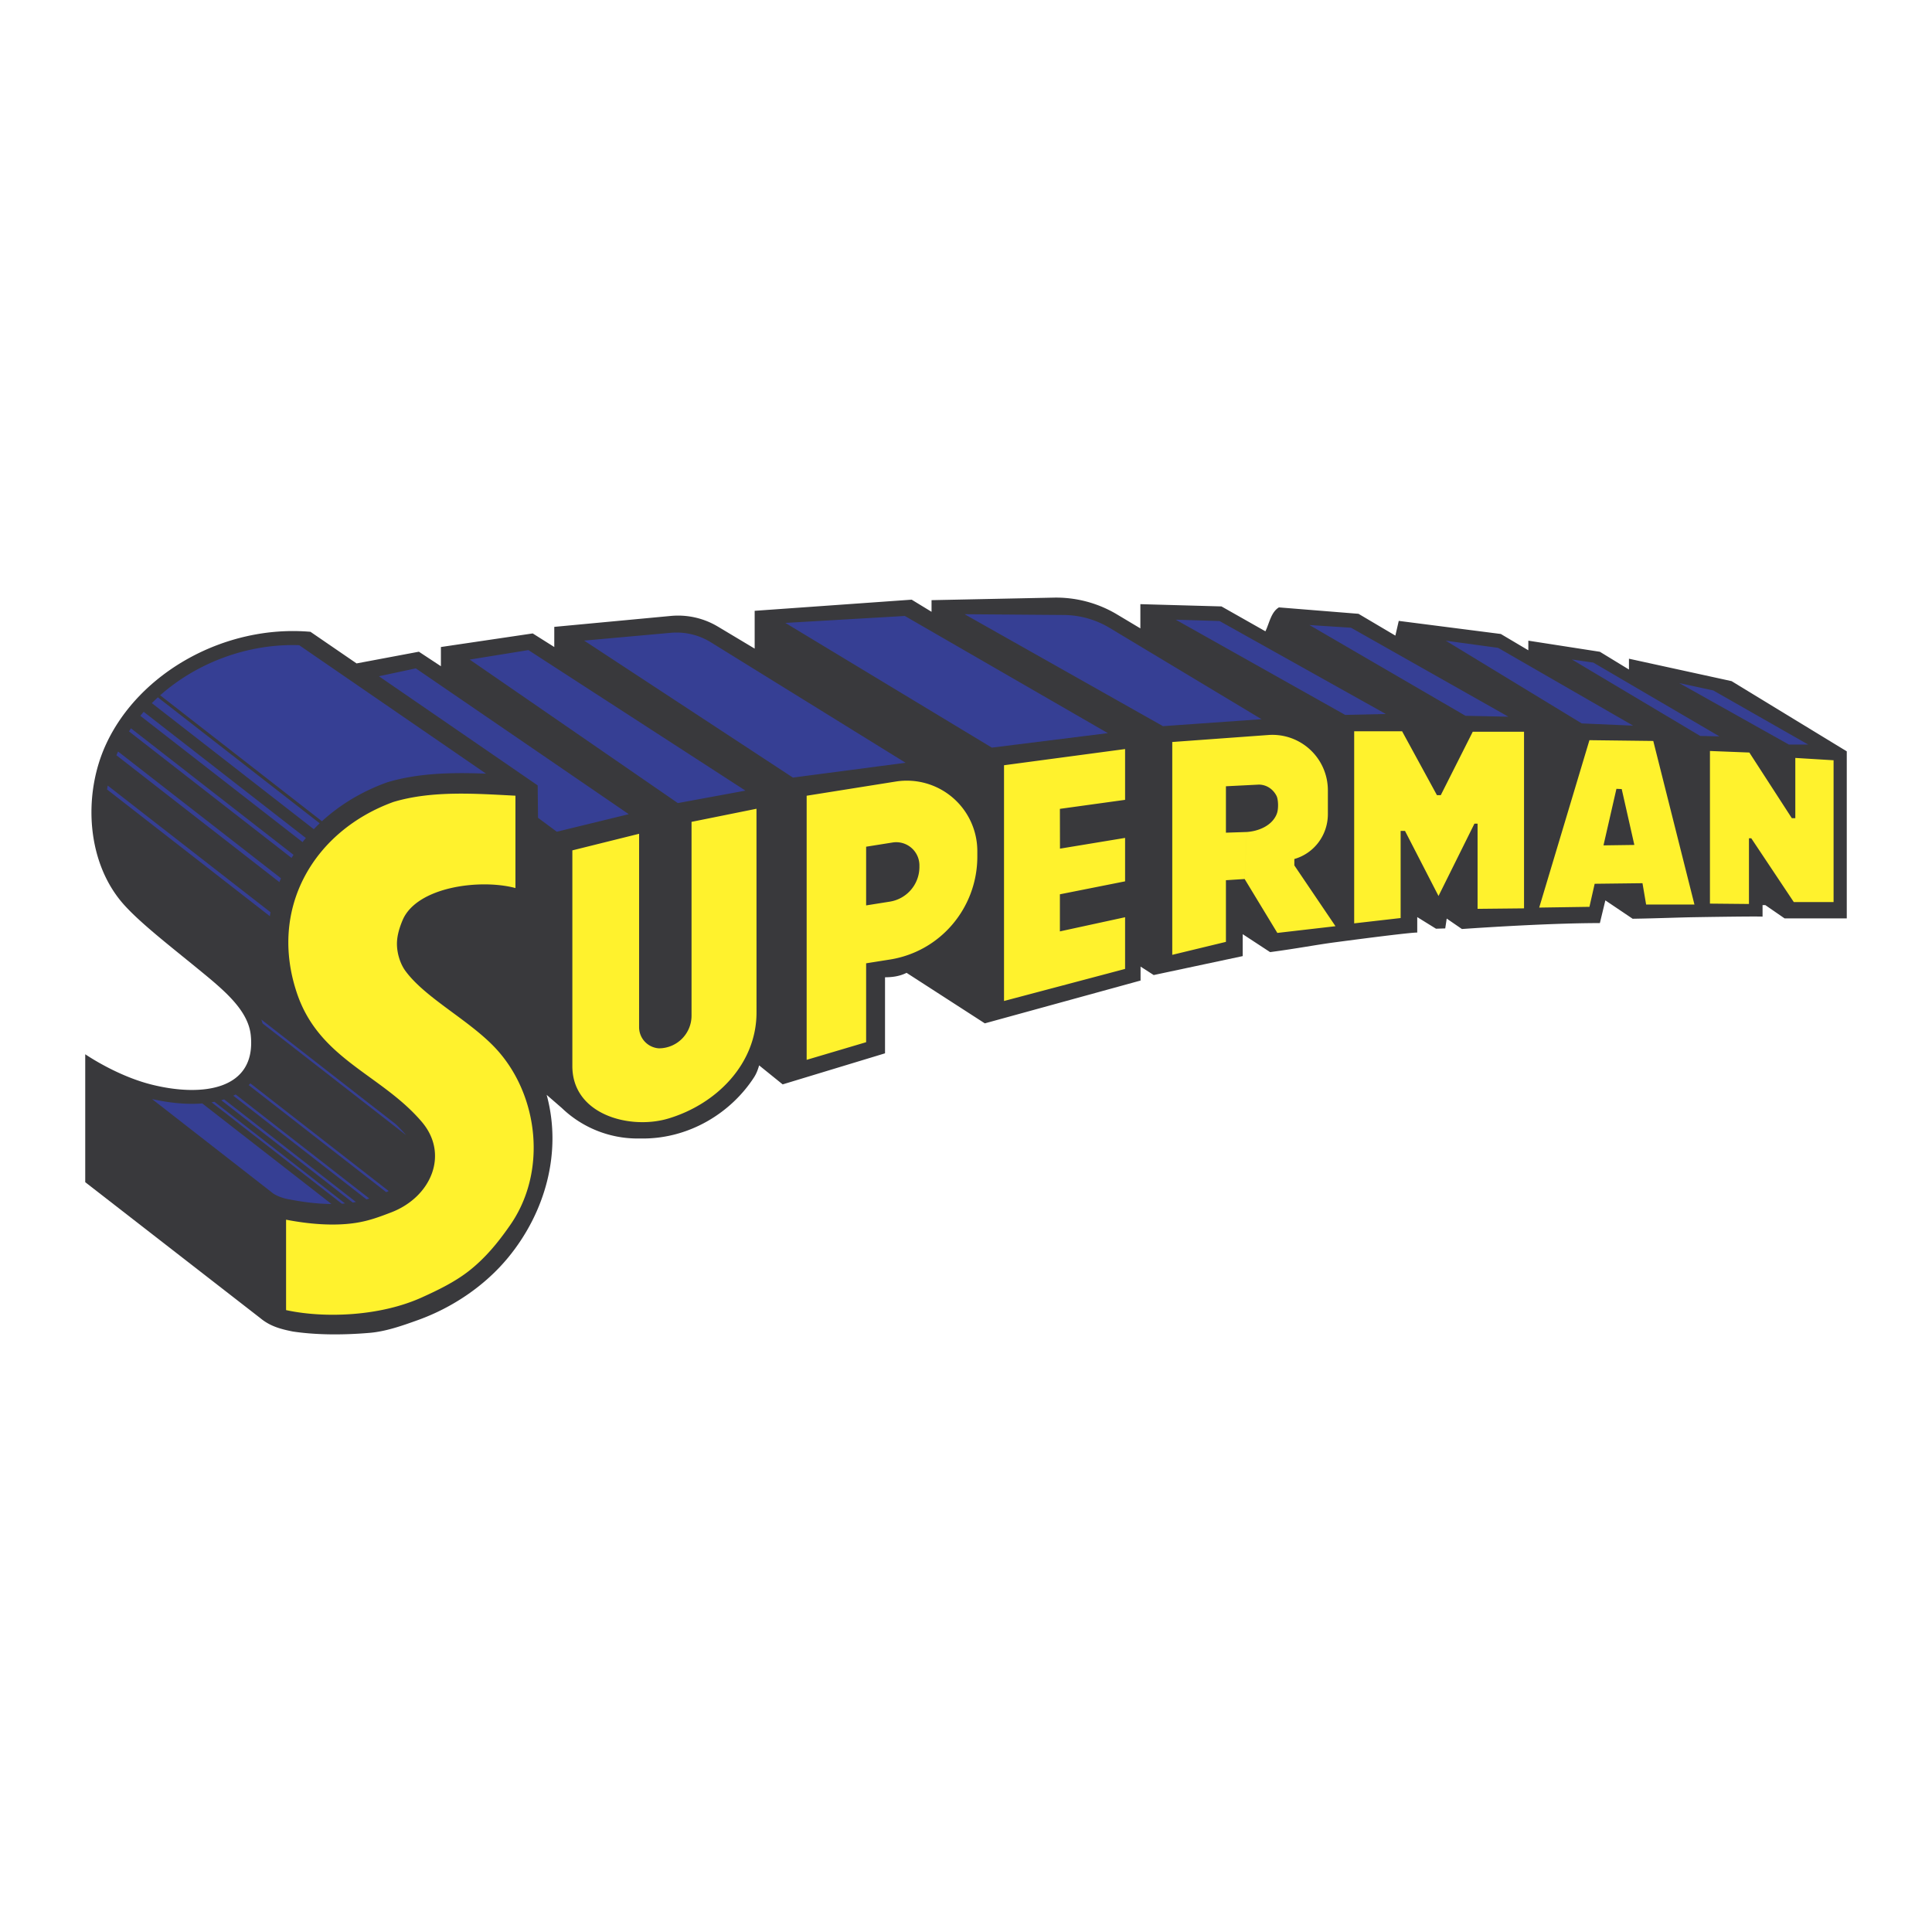 <svg xmlns="http://www.w3.org/2000/svg" width="2500" height="2500" viewBox="0 0 192.756 192.756"><g fill-rule="evenodd" clip-rule="evenodd"><path fill="#fff" d="M0 0h192.756v192.756H0V0z"/><path d="M56.052 110.546l-1.512-1.312c1.573 5.763-.178 11.776-3.83 16.217-2.364 2.875-5.604 5.021-8.986 6.243-1.609.579-3.229 1.146-4.829 1.284-2.892.248-5.504.192-7.67-.13-1.239-.248-2.274-.523-3.264-1.346L8.504 117.946v-12.762c1.336.89 3.909 2.344 6.604 3.021 5.033 1.265 10.478.575 9.911-4.922-.264-2.566-2.794-4.594-5.359-6.691-2.732-2.236-5.578-4.442-7.239-6.271-3.812-4.198-4.161-11.031-1.852-16.045 3.315-7.203 11.901-11.979 20.406-11.241l4.601 3.154 6.216-1.168 2.197 1.448v-1.916l9.16-1.356 2.151 1.356v-2.01l11.608-1.089a7.738 7.738 0 0 1 4.712 1.06l.027.015 3.646 2.183v-3.771l15.664-1.112 1.983 1.21v-1.161l12.164-.252a11.836 11.836 0 0 1 6.275 1.635c.027.018.055.033.082.049l2.314 1.384v-2.417l8.092.226 4.383 2.482c.387-.773.549-1.906 1.348-2.385l7.938.639 3.68 2.176.338-1.469 10.182 1.306 2.746 1.627v-.96l7.139 1.109 2.9 1.77V65.72l10.24 2.237 11.492 7.005v16.667h-6.203l-1.926-1.328h-.273v1.153s-.064-.054-6.781.055c-1.645.027-3.631.114-6.18.155l-2.723-1.833-.547 2.265c-4.584 0-10.869.391-13.764.592l-1.516-1.041-.148.981-.92.03-1.873-1.159v1.545s-.117-.105-8.293.981c-1.762.234-3.783.623-6.387.968l-2.734-1.791v2.189l-8.879 1.89-1.311-.845v1.393L98.256 102.1l-7.807-5.04c-.677.339-1.407.442-2.15.442v7.588l-10.212 3.099-2.348-1.896c-.119.417-.269.818-.502 1.181-2.317 3.586-6.463 6.097-11.037 6.115H63.625a10.908 10.908 0 0 1-7.573-3.043z" fill="#39393c"/><path fill="#fff22d" d="M170.602 90.153V74.926l3.931.154 4.24 6.553h.346v-6.014l3.817.232v14.148h-3.969l-4.24-6.361h-.233v6.553l-3.892-.038zM153.566 90.55l5.012-16.703 6.369.078 4.108 16.321h-4.821l-.363-2.129-.812-3.818-1.26-5.574-.528-.023-1.291 5.64 3.079-.043.812 3.818-4.771.057-.522 2.3-5.012.076zM147.418 82.179v8.496l4.635-.048v-17.62h-5.117l-3.188 6.324h-.385l-3.476-6.373h-4.78v19.166l4.635-.531v-8.691h.436l3.343 6.491 3.583-7.215h.314v.001zM129.137 85.704v.638l4.105 6.066-5.801.67-3.264-5.38.213-4.691c1.088-.068 2.467-.573 2.967-1.741l.031-.082c.184-.457.154-1.41-.025-1.77-.34-.681-1.006-1.134-1.773-1.134l-3.279.166v4.63l2.08-.068-.213 4.691-1.867.12v6.152l-5.354 1.294V74.029l9.59-.698a5.533 5.533 0 0 1 5.935 5.519v2.403c-.011 2.032-1.328 3.868-3.345 4.451zM112.25 79.802v-5.069l-12.078 1.615v23.521l12.078-3.199v-5.157l-6.504 1.412v-3.7l6.504-1.293v-4.334l-6.496 1.072-.008-3.97 6.504-.899v.001zM88.786 95.733v-5.778a3.501 3.501 0 0 0 2.944-3.452v-.164a2.312 2.312 0 0 0-2.676-2.283l-2.64.42v5.856l2.372-.377v5.778l-2.372.376v7.872l-5.934 1.76v-26.35l8.888-1.416a7.034 7.034 0 0 1 8.14 6.947v.589c-.022 5.04-3.645 9.413-8.722 10.222zM63.762 102.469l.002-19.283-6.66 1.656v21.525c0 4.859 5.76 6.375 9.583 5.227 4.817-1.443 8.791-5.466 8.791-10.577l-.003-20.327-6.48 1.307v19.335a3.26 3.26 0 0 1-3.259 3.26 2.117 2.117 0 0 1-1.974-2.111v-.012zM28.542 121.689v9.021c3.799.822 9.308.636 13.496-1.244 1.754-.787 3.376-1.598 4.727-2.65 1.66-1.294 2.947-2.889 4.033-4.444 3.853-5.374 2.955-13.095-1.28-17.707-2.624-2.86-7.068-5.054-9.081-7.812-.469-.643-.831-1.666-.834-2.684-.002-.87.3-1.735.562-2.358 1.402-3.327 7.712-4.156 11.261-3.211v-9.213c-3.935-.201-8.299-.538-12.171.623-7.898 2.867-12.509 10.572-9.621 19.104 2.231 6.593 8.405 8.068 12.449 12.814 2.751 3.23.939 7.496-3.044 9.028-1.167.448-2.164.822-3.401 1.028-2.332.388-4.947.122-7.096-.295z"/><path d="M15.164 109.648c1.712.394 3.452.563 5.017.442l12.891 10.033c-1.433-.008-2.875-.203-4.139-.448-.728-.106-1.451-.421-1.729-.643l-12.04-9.384zM21.108 109.979c.096-.017.192-.033.286-.053l13.032 10.143c-.107.011-.215.02-.323.026l-12.995-10.116zM35.194 119.977l.106-.017.214-.038-13.154-10.24a6.704 6.704 0 0 1-.285.086l13.119 10.211v-.002zM36.565 119.662l.28-.089-13.331-10.376a5.296 5.296 0 0 1-.238.12l13.289 10.345zM38.537 118.944l.246-.113-13.803-10.743a5.573 5.573 0 0 1-.171.173l13.728 10.683zM40.521 113.257a15.268 15.268 0 0 0-1.037-1.099l-13.412-10.439c.047.13.09.261.127.392l14.323 11.146h-.001zM10.745 78.374l16.246 12.645c-.024.129-.047.258-.068.389L10.681 78.766c.019-.132.042-.262.064-.392zM27.874 88.007c.051-.127.104-.253.159-.38L11.778 74.976c-.056.125-.11.25-.163.377l16.257 12.654h.002zM13.068 72.667l16.215 12.62c-.065.103-.13.205-.194.309L12.868 72.97c.066-.102.132-.203.2-.303zM13.999 71.418c.11-.135.223-.269.339-.4l16.178 12.593c-.113.134-.222.27-.33.407l-16.187-12.6zM31.896 82.143c-.201.191-.398.386-.589.586L15.148 70.152c.196-.196.396-.389.603-.576l16.147 12.567h-.002zM48.492 77.188c-3.292-.128-6.708-.08-9.826.854l-.111.038c-2.466.895-4.642 2.214-6.434 3.855L15.979 69.369c3.667-3.244 8.731-5.173 13.871-4.998l18.642 12.817zM37.804 67.469L53.645 78.36l.034 3.233 1.871 1.388 7.184-1.75-21.248-14.547-3.682.785zM67.628 80.124L46.862 65.806l5.857-.947 21.655 14.022-6.746 1.243zM66.909 63.136l-8.628.777L79.107 77.58l11.241-1.479-19.415-12.013a6.494 6.494 0 0 0-4.024-.952zM98.957 74.591L78.355 62.149l11.922-.694 20.254 11.69-11.574 1.446zM110.732 62.659l15.135 9.096-9.838.694-19.792-11.168 9.87.076a9.021 9.021 0 0 1 4.625 1.302zM117.303 61.826l16.908 9.502 4.059-.09-16.594-9.278-4.373-.134zM150.492 71.506l-15.701-8.878-4.148-.267 15.568 9.055 4.281.09zM157.809 72.175l5.13.223-13.472-7.762-5.219-.713 13.561 8.252zM169.631 73.425l1.918.045-12.58-7.362-2.141-.313 12.803 7.63zM167.535 68.149l10.94 6.135h1.927l-9.466-5.398-3.401-.737z" fill="#363f94"/></g></svg>
